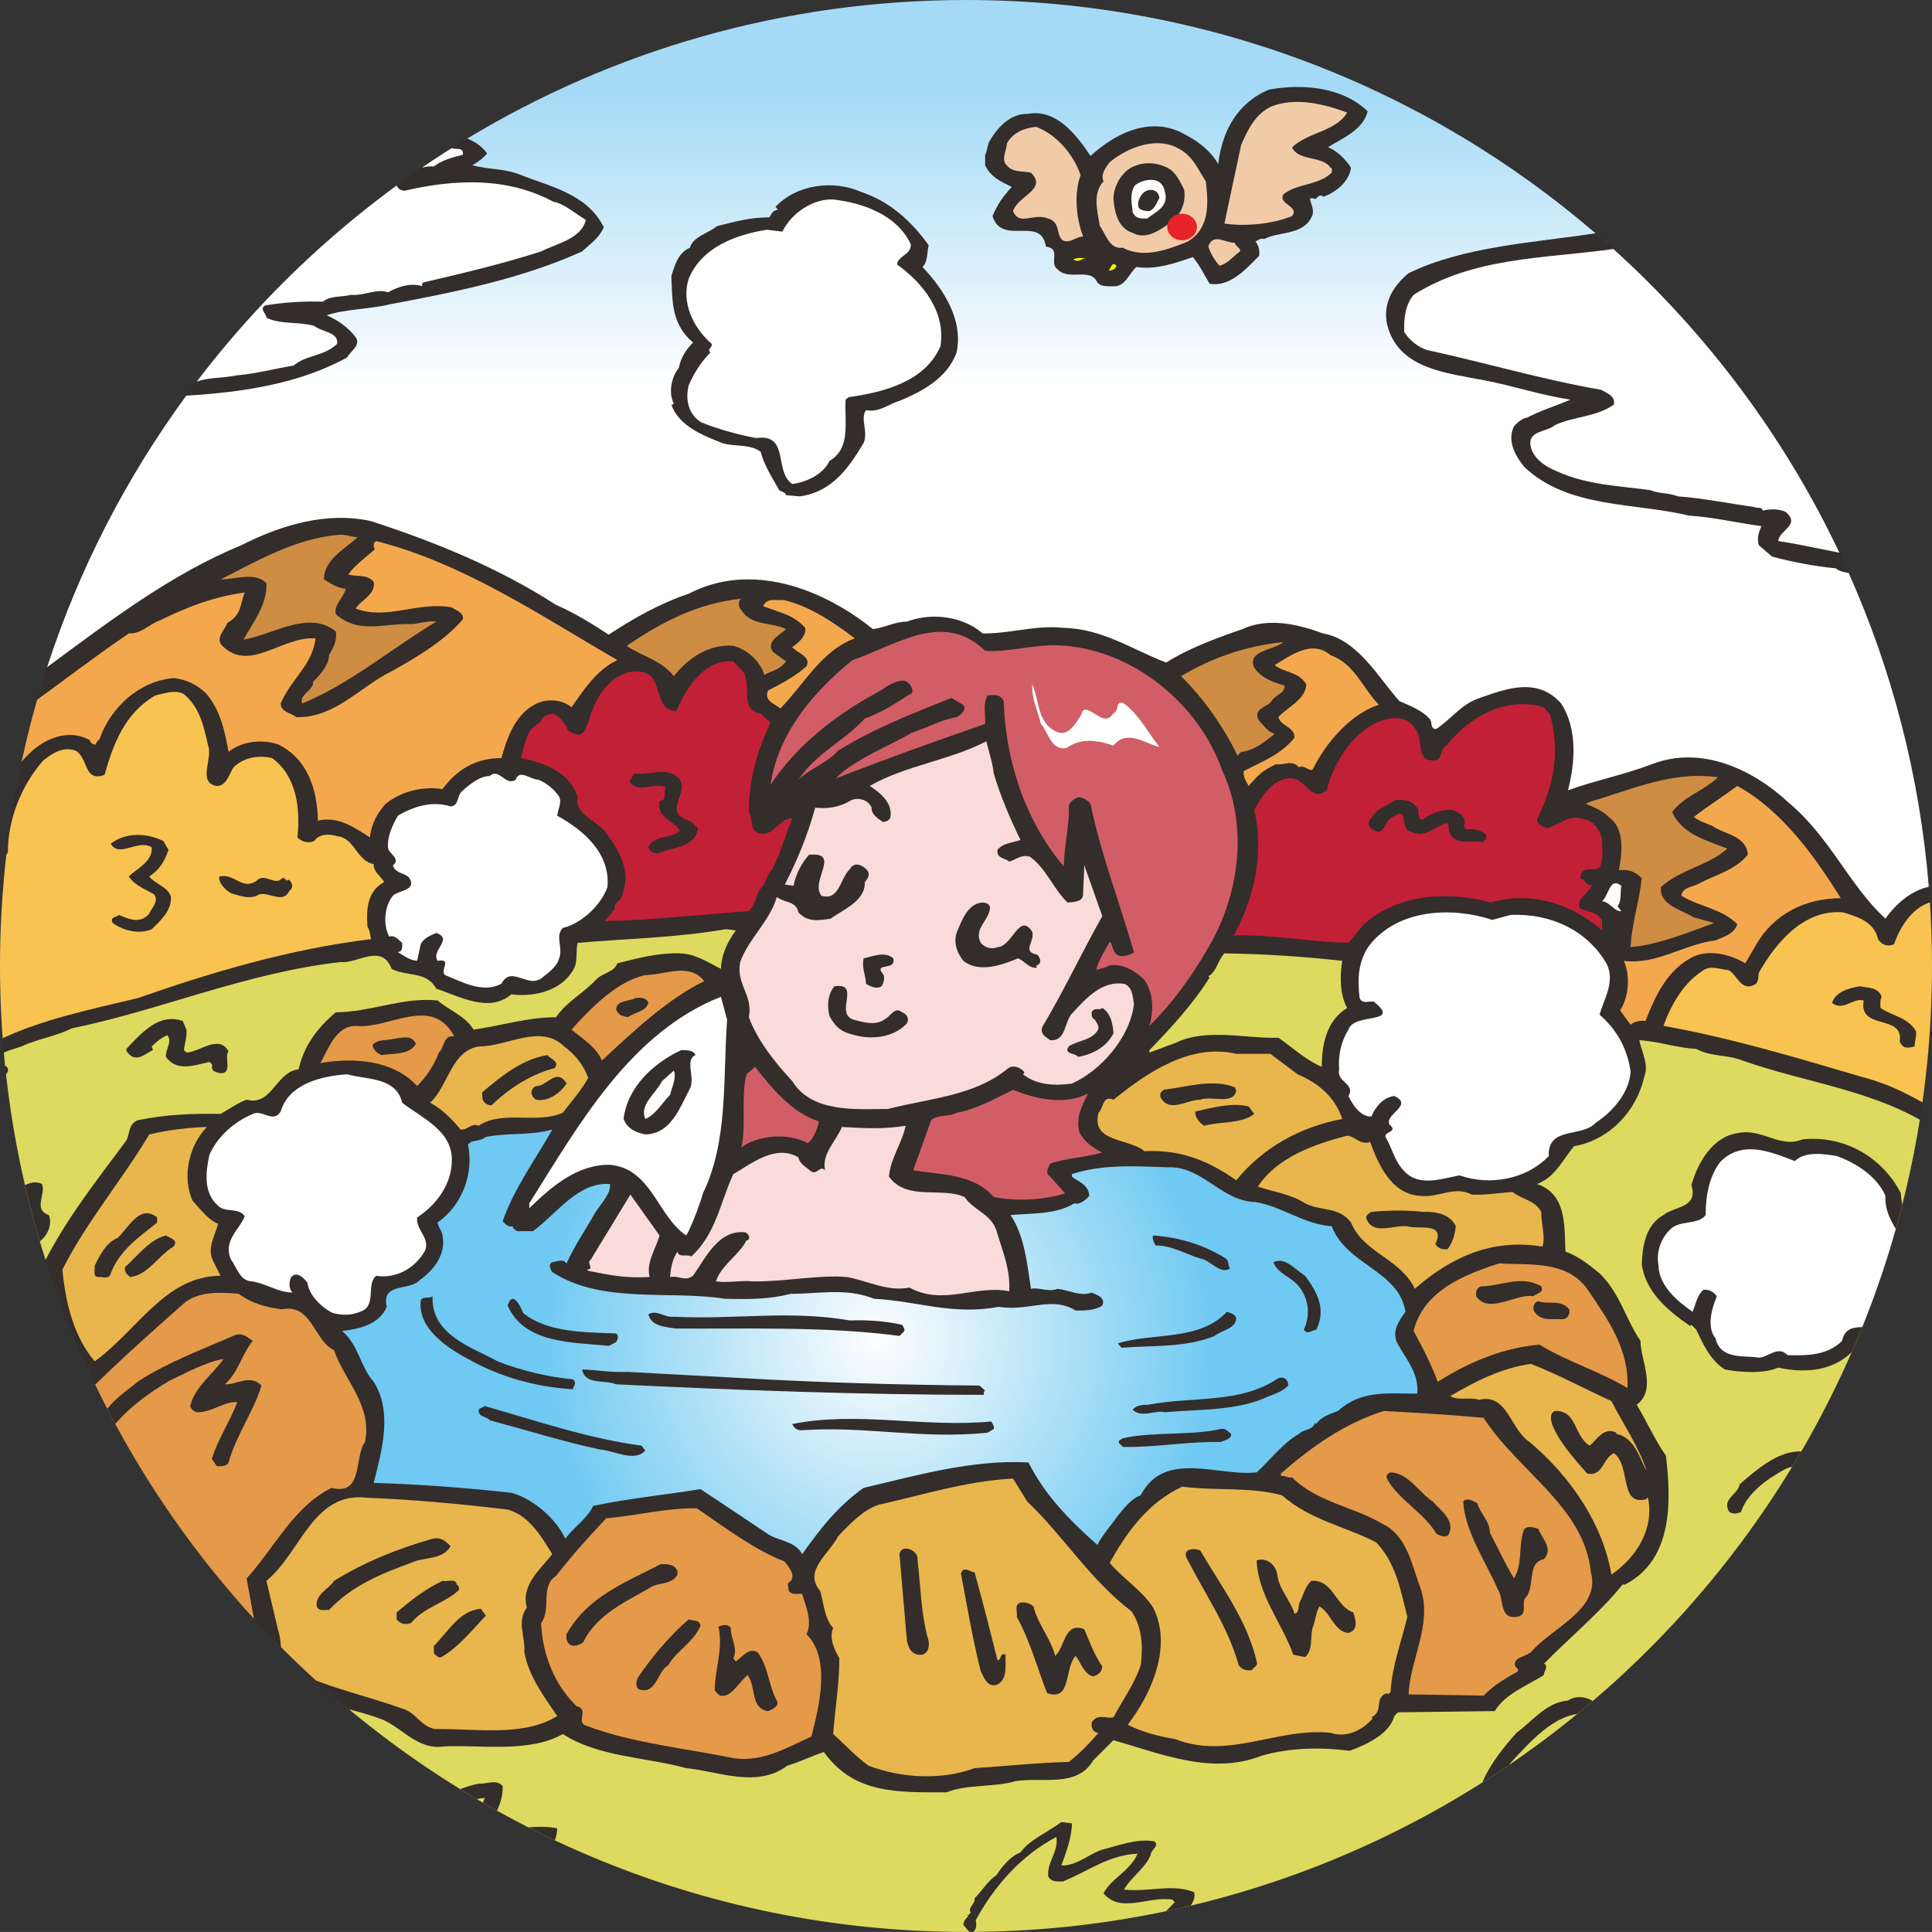 <?xml version="1.0" encoding="UTF-8"?>
<!DOCTYPE svg  PUBLIC '-//W3C//DTD SVG 1.1//EN'  'http://www.w3.org/Graphics/SVG/1.1/DTD/svg11.dtd'>
<svg version="1.1" viewBox="0 0 386.87 386.86" xmlns="http://www.w3.org/2000/svg">
<rect x="0" y="0" width="386.87" height="386.86" fill="#333333" stroke="none"/>
<defs>
<clipPath id="e">
<path d="m0 193.43c0 106.83 86.603 193.43 193.43 193.43 106.83 0 193.44-86.601 193.44-193.43 0-106.83-86.607-193.43-193.44-193.43-106.83 0-193.43 86.602-193.43 193.43z"/>
</clipPath>
<linearGradient id="b" x1="310.92" x2="310.92" y1="398.65" y2="292.17" gradientTransform="translate(-114.54 -321.75)" gradientUnits="userSpaceOnUse">
<stop stop-color="#FEFEFE" offset="0"/>
<stop stop-color="#A4DAF6" offset=".551"/>
<stop stop-color="#A4DAF6" offset="1"/>
</linearGradient>
<clipPath id="d">
<path d="m0 193.43c0 106.83 86.603 193.43 193.43 193.43 106.83 0 193.44-86.601 193.44-193.43 0-106.83-86.607-193.43-193.44-193.43-106.83 0-193.43 86.602-193.43 193.43z"/>
</clipPath>
<radialGradient id="a" cx="290.36" cy="590.13" r="81.84" gradientTransform="translate(-114.54 -321.75)" gradientUnits="userSpaceOnUse">
<stop stop-color="#FEFEFE" offset="0"/>
<stop stop-color="#6FC9F2" offset=".831"/>
<stop stop-color="#6FC9F2" offset="1"/>
</radialGradient>
<clipPath id="c">
<path d="m0 193.43c0 106.83 86.603 193.43 193.43 193.43 106.83 0 193.44-86.601 193.44-193.43 0-106.83-86.607-193.43-193.44-193.43-106.83 0-193.43 86.602-193.43 193.43z"/>
</clipPath>
</defs>
<g clip-path="url(#e)">
<path d="m214.89-12.973c23.22-11.794 50.904-7.201 75.243-0.993 10.801 2.483 21.233 8.319 27.068 18.127 4.468 3.106 10.306 3.106 14.9 5.837 17.134 6.084 29.922 22.846 37.001 39.111 3.85 9.313 6.333 20.363 4.841 30.668 11.425 10.185 22.351 22.352 28.311 36.259h0.373c2.855 8.566 5.462 17.134 5.835 26.82 1.491 13.533-3.6 25.453-9.435 36.502 0.868 7.201 5.215 13.039 5.089 20.738 0.746 9.808-0.868 21.603-3.6 31.91-2.356 4.593-5.588 8.817-9.436 12.54 3.353 11.299 5.96 22.972 4.842 35.261-1.366 14.406-7.079 30.421-22.226 37.004-2.483 2.73-9.188 1.116-8.443 6.703 0.743 16.514-4.593 32.408-15.77 43.832-0.248 0-0.37 0.122-0.495 0.248v0.869c-1.119 0.25-1.119 1.491-1.862 2.237-7.947 8.441-18.006 12.91-27.813 17.382-0.871-0.248-1.987 0.369-2.855 0.745-9.191 2.854-18.999 2.234-27.813 1.488-0.624 0.123-0.746 0.871-0.746 1.366-1.864 0.746-2.855 2.235-4.099 3.849-1.241 1.118-3.102 2.111-3.851 3.478-1.363 0.248-2.234 1.614-3.848 1.614-1.986 1.736-4.469 1.614-6.828 2.98-7.201 2.112-15.646 2.855-23.217 2.112-8.57-1.119-18.625-2.36-26.077-6.954-4.967 3.974-10.059 6.704-16.141 7.202-3.725 1.488-8.814 0.369-12.54 0.993-14.03 0.247-31.414-0.624-44.948-6.085-4.224-1.489-8.197-4.096-11.422-7.449-27.443 4.468-58.729 3.725-82.569-11.425-8.323-6.455-14.903-14.402-18.877-23.342-16.761-3.475-35.882-11.547-42.958-29.55-7.329-12.668-9.19-29.678-0.25-41.971-0.248-4.22-3.353-6.58-4.594-10.431-5.089-12.784-3.23-27.563-1.488-41.344 1.861-5.34 4.841-10.679 8.438-14.279l-0.247-0.248c1.366-0.62 1.491-2.112 2.485-3.106 0.993-0.745 2.359-1.366 2.607-2.606-1.614-2.361-3.601-4.222-5.835-6.086-17.009-24.21-9.808-59.722-0.248-85.051 4.344-8.444 10.182-15.767 15.769-23.467 5.088-5.587 11.048-11.92 18.127-14.9 1.492-1.241 0.373-3.601 0.994-5.34 0.62-5.587 1.613-11.672 4.095-16.887 4.102-14.403 11.92-26.819 24.091-37.746-0.122-0.497 0-0.993 0.495-1.241h0.993c7.452-6.706 15.893-10.927 24.834-14.154 1.736-0.126 3.227-1.491 5.339-0.993 7.574-13.163 22.474-20.488 35.265-27.317 17.257-6.83 39.235-11.424 59.475-6.83 11.92 2.483 23.339 6.83 34.021 11.92" fill="#332D2B"/>
</g>
<path d="m93.584 27.729c1.546 0.661 2.943 1.576 3.97 3.005-0.871 0.993-1.863 1.737-2.979 2.358 3.227 0.869 6.083 0.622 9.188 1.739 6.082 2.484 13.781 3.85 17.134 10.677-0.871 2.111-2.733 3.353-4.346 4.843-12.042 5.464-25.702 8.195-38.368 10.555-3.851 0.993-9.312 0.993-12.788 2.235 2.112 0.869 4.222 2.357 5.588 4.097 1.61 1.738-0.744 2.98-1.492 4.344-9.531 5.276-21.05 6.986-32.191 7.64-11.988 16.36-21.465 34.674-27.868 54.375 12.428-9.18 24.764-18.592 38.826-24.392 8.076-4.096 17.263-6.828 26.074-4.842 12.917 4.22 25.457 9.313 37.004 16.762 3.726 1.612 7.327 3.85 10.554 5.959 5.092-3.349 10.431-6.333 16.016-8.194 12.415-6.455 26.698-1.119 36.878 7.079 2.36-0.251 4.347-1.492 6.829-1.492 4.844-1.861 11.177-1.115 15.147 2.359 2.264 0.057 4.652-0.281 7.064-0.619 3.01-0.421 6.059-0.843 8.955-0.499 7.947 0.125 13.907 4.346 20.735 6.954 4.719-2.98 10.306-4.967 15.272-6.703 5.218-2.36 11.049-0.994 16.141 0.867 6.954 1.242 11.052 8.815 15.274 13.534 2.112 0.994 4.471 1.74 6.208 3.726 0.372 0.621 0 1.987 1.24 1.861 3.23-2.233 4.97-4.967 8.692-6.207 5.34-1.861 11.548-4.221 16.267 1.119 3.227 4.967 2.854 11.669 1.366 17.381 5.462-1.986 11.299-3.105 16.762-5.213 9.932-3.849 20.239 0.993 27.44 7.699 8.319 6.953 12.171 16.636 19.368 23.219 2.116-3.019 5.206-5.631 8.682-6.381-1.804-22.226-7.366-43.393-16.048-62.859-0.927-0.104-1.929-0.348-2.568-0.914-4.094-0.373-8.688-1.244-12.788-2.359l-2.606-2.237c-0.495-1.366 0-2.73 0.498-3.849-5.464-0.745-9.19-1.739-14.527-2.108-10.554-2.611-24.088-1.366-32.905-9.687-1.74-2.111-3.601-5.213-2.11-8.197 0.744-0.868 1.736-1.614 2.607-1.735 2.855-1.492 5.835-2.36 8.693-3.601-5.838-0.871-11.3-2.732-17.137-3.852-7.574-1.488-16.762-2.234-19.369-10.427-1.366-4.471 0.746-8.32 4.096-11.052 11.132-5.382 24.795-6.065 37.429-7.984-33.858-29.119-77.901-46.713-126.06-46.713-36.533-0-70.699 10.127-99.847 27.729z" fill="url(#b)"/>
<g clip-path="url(#d)">
<path d="m273.87 22.291c-0.993 3.847-5.089 5.338-7.946 7.201 1.739 0.62 3.725 2.607 4.596 4.097-0.376 2.855-3.105 4.967-5.589 5.836-0.124-0.373-0.496-0.249-0.744-0.249l-0.871 0.746c-0.122-0.374-0.62-0.124-0.993-0.249 0 0.869 0.871 2.112 0.498 3.353-1.613 4.222-6.706 3.229-9.685 4.843-0.746-0.249-1.242 0.247-1.74 0.496 0.623 0.743 0.871 1.738 0.746 2.857-2.607 2.606-5.834 6.33-9.933 5.587-1.119-1.863-1.986-3.727-3.353-5.34-3.475 1.242-7.574 2.607-11.299 1.987-1.493 1.366-1.988 3.353-3.974 3.849-1.363 0-2.981 0.247-3.848-0.745-1.366-3.104-5.713-0.249-7.947-2.608-1.864-1.366 0.871-4.098-2.359-4.594-0.994-6.332-8.815 0-10.679-6.083 0.993-2.361 2.111-3.974 3.85-5.837-2.234-1.117-4.22-1.986-5.339-4.347v-2.109c0.248-0.249 0.495-1.738 0.743-2.483 1.617-2.857 4.223-5.837 7.946-5.711 5.465-0.995 9.564 4.096 12.419 8.441 4.594-4.221 11.299-7.821 17.88-4.841 3.227 1.614 5.838 3.353 7.696 6.457 0.748-6.582 3.851-12.293 10.184-14.901 6.706-1.242 14.774-0.496 19.741 4.347" fill="#332D2B"/>
<path d="m269.77 22.538c-2.356 3.85-7.696 3.85-11.049 6.953 1.241 2.857 6.085 1.614 7.699 4.097 0.496 0.126 0.247 0.621 0.247 0.994-2.732 2.607-6.953 2.112-9.685 4.346-1.118 1.986 3.353 2.36 1.739 4.346-3.973 1.614-9.435 2.111-13.534 1.49 0.871-4.222 2.234-10.555 3.354-15.769 1.363-3.104 2.854-6.208 6.084-7.698 4.842-1.863 10.429-0.497 15.145 1.241" fill="#F1CBA8"/>
<path d="m216.38 35.079c-1.366 3.726-0.868 8.568 0.498 12.293-1.491 0-2.606 1.49-4.099 0.744-1.366-1.117-0.372-3.6-2.857-4.345-2.977-1.242-5.712 1.614-7.075-1.49 0.993-3.105 6.953-4.346 3.6-7.699-1.736-0.373-3.723 0-4.841-1.49-1.242-1.117 0-2.98 0-4.345 1.241-2.235 3.475-3.105 5.835-3.353 4.098 1.491 7.573 5.588 8.939 9.685" fill="#F1CBA8"/>
<path d="m85.882 28.498c1.116-0.373 2.356 1.366 3.849 0.497 0.623 1.613 3.106-0.124 2.979 1.986-1.987 0.497-4.343 1.118-5.834 2.36-2.481-0.249-4.845 1.366-7.451 1.49-0.496 1.241-0.248 3.351 1.617 3.351 10.18-2.358 20.609-2.731 29.797 2.236 1.989 0.249 4.345 2.36 6.457 3.601-0.867 3.849-5.834 4.719-8.942 6.333-7.696 2.483-16.142 4.469-23.591 6.207-0.25 0.124-0.25 0.497-0.25 0.746-2.357-0.746-4.838 0.124-6.825 1.241-2.112-0.87-4.845 0.745-7.448 0.496-1.867 0.497-4.102 0.125-5.591 1.367-3.972-0.124-7.573 0.123-11.547 0.745-1.241 0.745 0.248 1.614 0.248 2.482 2.855 1.366 6.459 0.746 9.56 1.615 1.489 1.242 4.968 1.242 4.597 3.601-2.485 2.483-6.332 2.234-8.692 4.346-3.851 0.621-7.327 1.614-11.547 1.985-2.733 0.621-6.334 0.248-8.944 1.739-0.867-0.373-2.729-0.373-3.845 0-1.369-0.248-2.731 0-3.853-0.495 0.375-8.072 4.844-16.266 7.698-24.213 4.72-9.56 11.301-18.005 19.996-25.33 9.435-1.614 18.745-0.745 27.562 1.614" fill="#FEFEFE"/>
<path d="m241.46 36.321c0.498 4.346 0.871 9.313-3.601 12.044-3.972 1.614-8.814 3.477-13.035 1.241-2.732 0.373-3.353-2.731-4.593-4.345-0.499-2.98-1.493-6.58 0.742-8.94-0.62-1.366 0.373-2.732 1.244-3.85 3.597-2.98 9.435-5.213 13.778-2.731 2.859 1.489 3.852 4.098 5.465 6.581" fill="#F1CBA8"/>
<path d="m237.11 37.935c0.498 2.98-0.99 5.712-3.354 7.077-1.986 1.366-4.467 2.98-6.95 1.614-2.857-0.868-3.6-3.972-3.85-6.704 0-2.484 1.366-4.843 3.101-6.084 2.364-1.49 5.218-1.49 7.699-0.249 1.74 0.869 2.486 2.732 3.354 4.346" fill="#332D2B"/>
<path d="m233.27 38.431c0.871 2.98-1.986 4.097-3.601 5.34-1.366 0-2.233 0-2.854-1.243-0.125-1.737-0.749-3.724 0.495-5.463 1.861-1.364 5.465-1.863 5.96 1.366" fill="#FEFEFE"/>
<path d="m185.96 49.109c-0.373 1.49-0.125 3.229-1.241 4.346 4.346 4.594 8.195 10.679 6.828 17.134-1.861 5.092-6.702 7.7-11.424 9.686-2.235 0.621-3.971 2.36-6.704 1.861-1.243 1.615 0.496 4.347-0.495 6.581-3.105 5.217-6.458 9.811-12.788 10.679l-2.732-0.247c-0.125-0.621-0.871-0.621-1.369-0.993-1.364-2.485-2.977-4.842-3.723-7.699-2.109-1.615-5.587-0.994-7.699-1.74-4.096-1.614-8.693-3.475-10.181-7.696 0.248 0.122 0.373-0.125 0.498-0.251-1.118-1.986-0.498-5.339 0.99-7.075 0.376-1.986 1.367-3.602 2.858-5.092-4.468-3.848-4.098-8.442-4.346-13.285 0.62-2.11 1.366-4.719 3.723-5.712 0.623-2.234 3.603-2.855 5.465-4.345 3.6-0.869 6.455-1.739 10.428-1.739 0.498-0.744 0.746-1.49 1.739-1.49l-0.495-0.62c4.221-4.47 11.547-5.464 17.134-2.981 5.71 1.864 10.181 5.961 13.534 10.678" fill="#332D2B"/>
<path d="m359.67 38.681c7.821 12.788 12.541 26.571 10.68 42.588 11.049 8.815 22.222 19.742 26.816 33.028-2.359 0.373-5.835-0.993-8.689 0.247-2.235-1.24-5.587-0.867-7.825-1.24-1.986-1.367-5.091-0.747-6.953-1.615-5.96-0.993-11.92-2.484-17.63-3.352 0.248-2.235 4.594-3.228 1.489-5.835-1.241-0.62-3.102-0.62-4.594-0.251-0.125-0.867-1.118-0.369-1.738-0.742-5.465-0.746-10.056-1.74-15.271-2.113-1.739-0.745-3.725-0.495-5.465-1.24-6.082-0.871-12.788-0.994-18.873-3.851-1.986-0.744-4.593-2.482-5.089-4.842-0.746-3.353 3.225-2.855 4.841-4.346 3.723-1.736 8.318-1.614 11.795-4.096 0.373-1.739-1.491-2.359-2.607-2.979-11.547-1.987-22.847-5.34-34.767-7.948-1.739-0.497-3.6-1.986-4.594-3.601-0.122-2.483 0.126-5.338 1.865-7.45 12.043-7.574 25.576-7.201 40.103-9.188 0.871-0.373 1.491 0.124 2.235-0.746 1.614-3.848-5.96-3.475-3.228-7.077 10.554-4.967 25.081-5.711 37.499-3.351" fill="#FEFEFE"/>
<path d="m232.15 39.674c-0.498 0.868-0.871 2.11-1.987 2.607-0.745 0-1.492-0.125-1.987-0.497-0.623-0.745-0.125-2.11 0.495-2.856 0.994-1.366 3.354-1.241 3.479 0.746" fill="#332D2B"/>
<path d="m182.36 48.861c0.248 2.11-2.607 2.36-2.732 4.097 5.217 3.724 9.811 9.561 8.692 16.39-3.103 7.079-11.3 9.188-18.378 10.181l-0.618 0.499c-0.251 4.715 1.116 9.682-3.231 12.29-1.24 2.61-4.468 4.223-7.448 4.596-3.726-2.485-0.495-10.184-7.201-9.19-3.478-0.621-7.451-1.739-10.927-3.103-2.61-1.491-3.352-4.593-2.61-7.451 0.996-2.358 2.482-4.718 4.349-6.581-0.745-0.744 0.496-0.993 0.248-1.737-3.851-3.354-6.085-8.444-4.597-13.037 2.61-6.333 9.438-8.817 15.646-9.81l3.105 0.373c1.862-3.725 5.96-6.457 9.934-6.457 5.96 0.621 12.913 2.98 15.768 8.94" fill="#FEFEFE"/>
<path d="m248.29 50.352c-1.366 0.993-2.484 2.483-4.099 2.856-0.993-1.119-1.739-2.359-2.234-3.85 0.994-2.856 3.476-0.62 5.34-0.745 0 0.745 1.241 0.993 0.993 1.739" fill="#F1CBA8"/>
<path d="m217.62 51.718c-1.241 0-1.363 0.993-2.729 0.248 0.99-0.497 1.488-0.248 2.729-0.248" fill="#FFF000"/>
<path d="m223.58 53.207c-0.247 0.744-0.99 0.994-1.613 0.994 0.498-0.373 0.623-1.987 1.613-0.994" fill="#FFF000"/>
<path d="m71.603 107.59c-2.732 2.485-6.828 4.594-6.706 8.445 1.37 0.868 2.733 1.736 4.347 1.862-0.373 1.739-2.482 3.227-1.987 5.091 4.594 4.096 9.686 1.737 15.27 1.987 1.617-0.125 3.108-0.745 4.847-0.498-8.94 5.34-17.015 12.293-26.82 16.391-0.871-1.739 2.482-2.732 2.106-4.345 1.492-1.367 3.231-3.479 3.231-5.34 0.871-1.491 1.617-2.855 1.366-4.72-5.462-4.468-12.788 0.746-18.501 1.614 1.987-3.6 4.72-6.828 4.594-11.297-2.359-2.359-6.207-0.745-9.187-0.745 7.326-3.725 15.025-8.197 23.592-8.94 1.367-0.125 2.485 0.373 3.848 0.495" fill="#CE8D43"/>
<path d="m123.63 132.18c-4.221 1.986-6.706 5.96-9.188 9.436-2.114-1.737-5.339-1.737-7.451-0.496-3.848 2.109-5.462 6.581-6.58 10.676-5.34 0-9.066 2.485-11.795 6.211-4.102-0.621-8.323 0.495-11.425 2.98-1.739 1.986-2.858 4.095-3.105 6.706-3.102-1.987-6.456-4.347-10.429-3.353-0.125-6.333-2.112-12.419-7.946-15.273-3.351-1.118-7.324-0.62-9.934 1.488-0.746-3.973-1.614-8.441-4.594-11.795-1.861-1.738-3.973-2.732-6.455-2.979-6.831 0.62-12.543 5.835-14.778 12.168-0.247 0.372-0.745 0.623-0.745 1.118-0.618 0.125-1.116-0.373-1.242-0.871-3.6-1.987-7.451-0.869-10.553 1.366-6.086 4.719-7.947 11.798-9.686 18.626-4.469-1.241-8.069 1.613-10.927 5.092-0.495 0.993-1.241 1.736-1.613 2.854-0.868-3.104 0-7.573 0-10.801l1.613-12.046c14.032-7.2 25.83-17.506 38.991-26.447 2.482 0.126 4.096-1.861 6.208-2.606 5.587-2.733 10.679-4.72 17.009-5.588-0.994 2.482-0.618 4.469-3.476 6.083-0.498 1.491-2.732 3.23-0.745 4.844 5.462 4.966 11.798-2.235 18.378-1.739-0.501 5.214-4.842 8.072-6.956 13.038 0 1.737 2.114 1.862 3.105 2.733 7.699 0.248 12.916-6.211 19.124-9.191 4.841-2.729 10.428-5.96 14.277-10.428 0.125-1.367-1.367-1.74-2.235-2.36-6.828-1.241-12.913 2.608-19.246 0.247 0.868-1.613 4.099-2.854 3.6-5.339-1.241-1.614-3.352-0.993-5.089-1.488 1.116-1.739 3.723-3.6 5.337-5.093-0.37-0.372-0.37-1.366 0.251-1.613 17.507 4.469 32.654 14.775 48.3 23.84" fill="#F4A84D"/>
<path d="m148.46 119.88c-0.624 0.373-0.498 0.993-0.498 1.488 2.109 4.225 5.96 2.984 9.438 4.598-1.241 1.24-4.099 2.481-2.61 4.594l2.61 1.861c-1.241 1.738-2.857 1.864-4.346 2.732-0.746-2.607-3.353-5.092-6.208-5.835-4.969-0.373-9.065 2.482-11.92 6.083-2.485-3.228-6.21-3.848-9.438-6.083 6.953-4.719 14.28-8.57 22.972-9.438" fill="#CE8D43"/>
<path d="m171.18 127.83c-6.581 2.359-10.181 9.188-14.9 14.031-1.241-0.993-3.353-1.491-2.485-3.603 2.732-1.364 5.465-2.855 7.699-4.841 0.994-1.987-1.861-2.608-2.855-3.849 1.116-0.745 2.855-2.111 2.607-3.85-2.482-2.73-5.339-3.103-8.444-4.347 0.993-1.861 2.359-0.99 4.098-1.24 5.217 1.24 9.808 4.345 14.28 7.699" fill="#F4A84D"/>
<path d="m197.26 130.32c5.093 0.37 10.429-1.613 16.267-0.993 13.781 1.241 26.572 11.795 31.166 24.833 5.462 11.548 3.353 25.576-2.983 36.008-3.227 5.587-6.828 10.553-11.544 15.269 0.867-2.979 0.867-6.455-0.997-9.187-1.986-1.987-4.716-3.475-7.2-2.855-0.743 0.495-1.736 0.495-2.482 0.868 0.495-1.986 1.739-3.847 2.732-5.713 0.621 0.251 0.373 2.238 1.858 2.859 1.122 0.122 2.116-0.126 2.984-0.746-2.856-9.934-6.581-19.494-8.693-29.675-0.499-0.746-1.861-1.613-2.732-1.24-0.621 0.247-1.614 0.993-1.614 1.735 0.122 4.225-0.993 8.197-0.993 12.046-7.822-9.313-11.67-21.233-12.042-33.153-0.622-1.489-2.238-1.242-3.232-1.116-0.993 1.862-0.369 3.475-0.495 5.709-10.055 3.479-20.114 7.08-29.922 10.927 3.723-3.847 10.181-6.208 15.27-9.187 3.105-0.993 5.838-2.608 8.94-3.103 0.993-0.498 2.482-1.989 0.871-2.732l-1.865-1.118c-7.821 3.105-15.52 6.085-22.721 10.553-2.359 2.607-5.339 3.353-7.947 5.835 3.478-5.337 9.313-7.822 13.287-12.29 3.475-1.119 6.58-3.353 9.435-5.093 0.373-0.867-0.498-2.111-1.489-2.484-2.482 0-4.098 1.739-6.085 2.732-7.946 4.346-15.52 10.307-20.734 18.131 1.488-10.184 8.319-18.379 16.388-24.959 8.57-2.854 18.131-10.058 26.572-1.861" fill="#D15E66"/>
<path d="m256.98 128.58c-1.736 1.614-7.326 1.614-5.835 5.092 1.366 2.109 3.849 2.977 6.086 3.6 0 1.737-1.739 1.737-2.607 3.103-0.749 1.241-3.974 1.491-2.485 3.974 1.118 1.118 1.613 2.111 3.105 2.606-1.865 1.492-4.099 3.354-6.705 3.601l-0.747 0.746c-2.607-5.462-6.706-11.422-11.299-15.894 6.208-3.723 13.039-6.082 20.487-6.828" fill="#CE8D43"/>
<path d="m276.1 141.12c-5.709 1.861-10.676 7.699-13.283 13.038-0.746 0.248-1.864-1.118-2.733-0.498-1.241-1.613-3.105-0.373-4.593-0.62-2.733 1.24-3.726 2.359-5.462 4.346-0.498-0.871-1.118-1.865-0.996-2.98 3.6-1.864 7.577-3.353 10.183-6.706 0-2.234-2.732-2.234-3.227-4.096 1.736-1.989 5.462-3.478 5.584-6.583-1.614-2.607-4.343-2.234-6.33-3.848 2.604-1.489 7.323-5.339 11.174-1.987 4.841 1.74 6.333 6.455 9.683 9.934" fill="#F4A84D"/>
<path d="m148.71 134.41c1.987 2.484-0.746 7.946 3.601 8.445l1.986 1.862c-2.607 5.464-4.346 11.298-4.346 17.88 0.993 1.613-0.125 3.972 2.607 4.345 2.733 0.126 3.353-2.979 6.086-3.105-1.367 3.478-2.482 7.326-4.099 10.431-1.116 0.744-0.994 2.357-1.987 3.354-1.241 1.488-1.241 3.475-2.607 4.841-8.693 0.621-19.121 1.739-28.807 1.987l1.987-2.485c-0.373-1.242 1.366-1.489 1.492-2.855 1.738-4.469-0.499-8.567-2.98-11.92-1.492-2.732-6.706-3.973-5.96-7.448-1.37-5.093-6.831-7.079-11.426-7.95 0.871-2.482 0.994-5.835 3.849-7.075 0.498-0.869 0.746-1.493 1.739-1.615 1.864-0.746 2.732 1.489 3.603 2.36 0 0.868 1.116 1.366 1.736 1.488 1.865 0.746 1.987-1.366 2.608-2.233 0.993-3.974 3.478-8.816 7.946-10.06 1.865-0.495 4.597-0.247 5.34 1.865 1.115 1.987 0.993 5.834 4.346 5.834 1.987-4.467 5.462-10.427 11.425-9.932z" fill="#C22036"/>
<path d="m205.7 133.67c1.118-0.623 2.857 0.867 3.974 1.736 1.366 2.234 1.491 4.845 2.857 6.953 1.115-1.613 2.732-4.594 5.587-3.101 0.993 0.122 2.234 2.108 2.854 0.247 0.126-0.994 0.622-1.986 1.493-2.732 3.596-0.125 6.082 3.352 8.194 5.339 2.732 3.974 6.207 7.574 7.698 12.045-0.375 0.991-1.613 1.615-2.609 0.991-3.723-1.241-7.571-7.449-11.673-2.608-1.983 0.25-3.103-1.366-4.838-1.488-2.858 0.868-5.713 2.732-8.692 1.241-5.093-3.848-6.954-9.934-7.948-16.02-0.373-0.247-0.623-0.867-0.993-0.867-0.498-2.732 2.733-1.241 4.096-1.986z" fill="#D15E66"/>
<path d="m212.03 146.7c2.108 0.498 3.478-1.986 4.346-3.354 0.248-0.372 0.248-1.24 0.993-1.24 1.987 0.247 3.851 3.353 5.588 0.746 1.366-0.746 0.25-2.733 2.111-1.987 3.106 2.356 4.717 5.71 7.079 8.689-2.61-0.495-6.458-3.722-9.19-0.247-3.228-1.119-6.455-1.614-9.436 0.498-3.105 0.496-3.603-3.23-5.092-4.844-0.62-2.608-1.861-5.089-1.739-7.947 1.491 3.353 0.993 8.198 5.34 9.686" fill="#FEFEFE"/>
<path d="m41.677 149.31c0.997 2.481-2.234 7.448 1.739 8.071 1.987 0 2.485-2.484 3.353-3.725 1.987-1.987 4.967-2.485 7.699-1.865 4.967 3.604 5.709 10.184 5.089 15.897 0.868 0.868 2.112 1.241 3.353 0.742 0.994-1.488 2.98-1.488 4.597-0.993 3.6 0.373 3.848 4.967 7.323 5.588-0.122 1.491 1.369 2.359 2.112 3.599-3.478 1.866-3.6 5.591-3.353 8.941 0.495 0.746 0.495 1.739 0.743 2.484-16.388 1.988-32.156 6.706-46.684 11.795-9.191 2.235-19.243 4.225-27.935 8.445-1.865-0.871-3.851 2.98-4.845-0.498-3.848-6.703-7.699-13.782-8.69-21.975 1.614-2.608 0.991-6.828 2.605-9.687 0.996-2.108 2.732-3.972 4.844-4.966 3.106-1.987 5.96 3.227 7.947-0.496 0-6.458 2.607-13.286 7.079-18.378 1.858-1.488 3.973-2.854 6.455-1.986 2.607 1.366 1.613 6.455 5.834 4.841 1.739-6.207 4.099-12.415 10.181-15.89 1.74-0.373 3.973-1.244 5.713-0.251 3.227 2.733 3.973 6.458 4.841 10.307" fill="#F9C351"/>
<path d="m310.37 143.1c2.112 7.574 0.746 14.279-2.607 20.985 0 1.116 1.367 1.489 2.109 1.737 2.359-0.621 4.472-2.981 7.326-1.737 1.986 0.248 3.106 2.11 3.601 3.848 0 1.987 0.373 3.849-0.495 5.835-1.245 0.746-3.726-0.62-3.848 2.112 0.867 0.122 1.488 1.862 2.356 1.241-0.495 1.739-3.6 2.98-2.356 4.841 1.613 0.624 3.6 0.624 4.343 2.486v1.861c-5.96-5.34-14.277-7.947-22.224-5.588-8.817-2.359-18.503-1.735-25.453 4.347l-3.108 3.725c-7.572-0.125-15.644-1.739-22.97-1.491 3.973-7.201 6.211-16.266 4.098-25.081 1.367-2.481 3.228-5.713 6.582-6.333 3.725-0.746 4.593 5.092 7.946 2.359 1.492-5.959 6.083-13.286 12.791-14.401 1.861-0.248 4.096 0.247 5.089 2.357 1.492 1.864-0.125 5.962 3.353 6.085 2.112 0.125 1.24-2.235 2.73-2.98 4.843-6.086 12.045-9.809 19.497-7.699z" fill="#C22036"/>
<path d="m199 154.9c1.366 4.594 3.228 8.939 5.34 13.286-1.491 0.62-3.353 0.495-4.597 1.986-0.248 1.74 1.491 1.615 2.36 2.36 1.366-0.372 2.359-1.491 4.098-0.993 3.228 2.234 4.719 6.455 7.574 9.187 1.367-0.122 3.228-0.122 3.105-1.861l0.248-5.587 3.601 10.181c-4.099 7.201-7.7 15.022-12.046 22.226-0.37 1.488 0.624 1.861 1.617 2.608 3.349 0.247 2.729-3.974 4.594-5.587 2.729-2.981 5.835-6.333 10.18-5.713 1.739 0.62 1.739 2.607 1.988 4.098-0.747 6.58-6.582 13.287-12.416 15.891-3.726 0.498-7.079 0.25-9.811-1.861 0.125-0.122 0.373-0.248 0.248-0.495-0.871-0.995-2.482-1.493-3.476-0.498-6.58 5.338-15.646 5.836-23.839 7.946-6.208 0-15.148 0.871-19.122-5.587-3.353-3.601-6.953-8.072-8.692-12.788 0.868-4.594-2.607-6.458-1.736-11.052 1.611-4.595 5.96-8.194 7.323-13.036 1.614 1.241 3.851 0.743 4.346 3.102 1.862 1.987 3.974 1.614 6.459 1.245 2.481-1.866 6.95-3.479 6.827-7.33 0.621-0.621 1.119-1.614 0.495-2.357-0.867-0.993-2.606-1.864-3.478-0.247-1.986 1.861-2.108 6.455-5.709 5.336-2.356-2.98 4.099-8.814-2.485-8.194-1.611 1.862-2.604 3.848-3.102 6.208l-1.739-0.248c2.485-4.841 4.594-9.933 6.085-15.398 2.36 0.25 4.842 0 7.201-1.489 1.489-0.62 3.353-0.125 4.099 1.489-0.125 1.366 1.363 2.237 2.234 2.858 0.621 0 1.116-0.248 1.492-0.747 0.62-2.979-1.987-5.088-4.102-6.455 7.079-4.098 15.893-5.091 23.345-8.939 0.495 2.108 1.241 4.221 1.491 6.455" fill="#F9DBD9"/>
<path d="m136.17 156.14c1.617 3.23-3.475 6.332 1.739 8.197 0.746 0.247 1.244 0.993 1.865 1.489-0.499 3.972-5.34 3.85-8.195 5.091-0.871-0.248-1.369-0.248-1.739-1.241 0.868-2.484 4.472-1.616 6.33-3.352-1.363-2.113-4.716-2.608-4.096-5.838 1.74-0.495 0.621-1.614 1.244-2.855-2.111-1.119-5.712 1.491-7.329-1.241 0.623-0.125 0.498-1.366 1.244-1.491 3.228 0.373 6.455-1.614 8.937 1.241" fill="#332D2B"/>
<path d="m103.26 156.14c0.746-2.234 2.98 0 4.594 0 1.491 0.62 3.105 1.864 4.098 3.353 0.621 1.244-0.247 2.484-0.372 3.85 5.465 2.981 10.676 7.696 10.058 14.28-1.241 3.601-5.214 7.324-8.94 8.195-1.613 1.613 0.125 4.095-0.746 6.082-0.372 1.613-2.111 2.857-3.353 3.85-2.854 2.361-6.21-2.606-8.193 1.242-3.849 1.986-7.822-0.373-11.3-1.74-1.119-0.993 1.613-3.352-1.489-2.854-1.369-2.112 3.228-4.347-0.247-5.587-1.122 0.495-2.485 0.993-3.109 2.234l-0.742 3.353c-1.492-0.125-2.608-0.993-3.848-1.739 0.993-0.125 0.868-1.116 0.868-1.862-0.868-0.62-1.366-1.613-2.608-1.241-1.24-2.359-0.993-6.085 0.746-8.197 1.116-1.115 4.716-0.993 3.35-3.475-0.743-1.119-2.854-0.871-3.35-2.607 1.739-1.366-0.993-2.36-0.993-3.601-0.125-2.359 0.993-4.597 1.987-6.333 3.353-1.986 6.953-2.979 10.55-1.864 1.74-0.122 1.244-2.109 2.235-2.98 1.739-1.614 3.725-3.102 5.59-3.102 1.986-1.739 3.105 2.108 5.214 0.743" fill="#FEFEFE"/>
<path d="m344.02 155.64c-2.854 2.732-6.706 3.727-9.188 6.954 1.987 4.472 6.954 5.712 11.049 7.326-3.847 3.475-9.309 4.099-13.283 7.699-0.373 3.601 3.974 4.468 6.58 6.083l4.096 1.118c-5.214 1.861-11.049 4.346-16.761 4.841 0.247-4.841 1.738-9.062 2.234-13.781-1.241-1.366-2.729-1.861-4.594-1.614 0.746-3.601 1.119-8.197-1.736-10.432-1.492-1.488-3.231-2.233-4.844-2.854 0.62-0.498 2.857-0.993 4.22-1.491 7.327-2.357 14.28-4.967 22.227-3.849" fill="#CE8D43"/>
<path d="m368.61 179.86c-7.204 0-13.412 3.229-16.887 9.188l-2.237 3.848c-3.103-1.861-7.696-2.979-11.049-0.993-4.845 2.732-7.079 7.824-8.94 12.543-0.868-0.125-2.113 0-2.98 0.743l-2.109-2.854c1.736-2.608 2.109-6.954 0.743-9.934 6.58 0.868 12.045-3.353 18.375-4.099 1.616-0.743 3.726-1.241 4.346-3.227-2.98-3.106-7.574-3.479-11.174-5.713 0.125-1.735 2.359-1.735 3.6-2.481 3.228-1.74 6.954-2.486 9.686-5.713-0.248-3.848-4.719-4.095-7.201-5.834-1.244-0.498-2.485-0.871-3.601-1.74 2.856-2.234 5.835-4.098 8.69-6.208 8.94 4.842 15.646 14.277 20.738 22.474" fill="#F4A84D"/>
<path d="m284.05 162.22c-0.247 0.868 0.373 2.607 1.244 1.613 1.614-1.115 3.726-1.861 5.713-1.613 0.865 0.373 1.861 0.868 2.234 1.864 0.247 0.743-0.498 1.615 0.496 1.984 1.366-0.122 2.606 0.126 3.6 0.871 0.62 0.495 0.125 1.241-0.495 1.736-1.987-0.62-5.713 0.996-6.706-2.356 0-0.498 0.125-1.12-0.498-1.492-2.357 0.621-4.222 3.105-7.076 1.739-2.485-0.498-0.247-5.465-3.601-2.98-1.986 0.62-1.491 4.221-4.099 2.482-0.993-0.369-0.993-1.736-0.247-2.235 0.994-1.986 3.103-2.359 4.594-3.6 2.235-0.247 3.851 0.126 4.841 1.987" fill="#332D2B"/>
<path d="m33.734 170.17c-0.746 2.234-1.739 3.974-3.851 5.34 1.119 1.488 3.851 2.112 4.346 4.098 0.122 2.608-1.865 4.594-3.851 6.456-2.604 1.119-5.709 0.248-7.818-1.242-0.624-1.243 0.742-1.118 1.24-1.613 2.109 0.868 4.222 1.861 6.083-0.251 0.495-1.24 1.986-2.356 0.993-3.848-1.614-0.993-3.848-1.739-5.089-3.6 1.614-1.614 4.839-2.981 4.591-5.835-2.729-1.739-6.578 2.234-8.194-0.745 3.105-2.361 7.326-2.113 10.556-0.499z" fill="#332D2B"/>
<path d="m51.363 176.38c1.614-1.736 3.726 1.118 5.089-0.495 0.498-0.248 0.748 0.247 0.996 0.495l0.248-0.248c0.743 0.248 1.241 1.614 0.248 2.234-1.242 2.733-4.096 0.126-6.083 0.746-1.739 1.119-3.851 0.247-5.59-0.248-1.116-0.62-2.604-2.111-2.357-3.352 2.98-0.746 4.591 2.854 7.449 0.868" fill="#332D2B"/>
<path d="m324.65 177.37c-0.247 1.366 0.123 2.98-0.745 4.099l0.745 0.993c-1.365 0.126-2.234-1.862-3.851-1.987 1.367-1.119 1.492-4.966 3.851-3.105" fill="#FEFEFE"/>
<path d="m395.18 181.96h0.498c7.075 13.659 5.587 31.044 1.736 45.446-2.854-1.492-5.212-4.221-8.689-4.346-4.967-3.228-10.181-5.96-16.019-7.449-13.036-3.851-26.322-7.824-39.608-10.184 1.491-4.095 3.848-8.442 7.699-10.923 1.613-1.366 3.478-0.373 5.34-0.251 1.861 1.119 2.481 4.221 5.089 2.98 1.118-0.496 0.745-1.739 0.993-2.482 3.353-5.96 9.065-12.791 16.887-12.045 2.854 0.868 6.207 1.864 6.953 5.339 0.746 1.241 2.112 1.614 3.227 0.994 1.245-3.6 3.852-7.699 7.947-8.567 2.858-0.868 4.719 3.973 7.947 1.488" fill="#F9C351"/>
<path d="m198.25 181.72c-0.126 2.606-3.354 4.221-1.861 7.078 0.867 0.993 2.233 1.366 3.349 0.868 2.983-0.122 4.346-7.075 6.953-3.105 0.624 1.986-2.234 3.973 0.994 4.597 0.746 0.743 0.993 1.861-0.247 2.234l0.247 0.373c-1.614 0.247-2.482-1.366-3.848-1.864-3.228 1.366-7.824 2.979-10.927 0.498-1.241-1.491-1.987-3.601-1.366-5.587 0.993-2.36 2.234-5.96 5.214-6.086 0.624 0 1.366 0.248 1.492 0.994" fill="#332D2B"/>
<path d="m302.43 183.21c8.072-0.373 15.521 3.104 19.368 9.934 1.614 3.599-0.62 6.828-1.488 10.056 3.6 3.105 5.587 6.952 6.208 11.425-0.248 3.972-3.354 7.82-6.954 10.18-2.855 3.106-9.686 0.62-9.435 6.706-4.596 4.716-11.798 5.958-17.88 3.848-3.228 0.62-7.574 2.11-10.431-0.247-2.361-1.987-2.856-4.594-4.099-6.955-1.363-1.738 2.609-1.243 0.498-2.979-0.993-2.113 4.967-3.852 0.993-5.712-2.234 0.248-3.847 2.234-4.593 4.099-2.113 0.122-3.726-2.239-4.597-4.099 1.491-2.484-2.483-2.734-1.859-5.34-0.251-2.732 0.373-5.587 1.859-7.946 0.996-3.476 10.804-0.993 5.095-5.588-0.623-0.248-2.36 0.621-2.858-0.746-0.498-3.974-0.248-7.323 1.861-10.429 5.834-7.573 16.89-7.823 24.711-5.214z" fill="#FEFEFE"/>
<path d="m147.34 186.31c-1.614 2.233-2.854 4.719-2.98 7.698-2.732-1.365-5.214-3.104-8.445-3.104-4.096-0.123-8.316 0.993-12.29 1.986-0.62 1.739-2.732 1.864-4.098 3.106-2.607 2.854-5.96 4.468-8.194 7.699-5.838 0-11.053 1.735-16.514 2.481-1.614-2.732-4.845-3.847-7.201-5.835-6.831-0.745-13.537 2.361-20.365 2.361-3.726 3.101-6.455 6.828-7.449 11.421-4.597 0.499-5.339 7.452-10.431 6.085-1.736 0.621-3.475 1.862-5.215 2.855-5.709-0.122-11.051 0.125-16.513 1.241-1.987 0.745-1.614 2.733-2.36 4.099-6.085 8.194-12.415 16.14-16.883 25.328 1.488 7.574 1.61 16.142 7.943 21.233 0.122-0.122 0.251-0.373 0.498-0.251-2.98 3.974-9.19 6.709-7.577 12.418-0.745 4.225-0.617 7.825 1.74 10.805 3.603 3.476 9.313 4.096 11.55 8.94 0.617 5.089 0.99 10.801 5.831 13.779 7.7 3.603 15.524 4.596 23.471 7.699 0.745 2.111-0.126 3.105 0.498 5.339 6.079 7.33 16.012 7.452 24.335 10.679 4.096 1.862 7.076 6.083 12.168 5.339 7.201-0.372 17.134 1.368 23.84-2.481 7.075 4.594 16.514 4.594 24.708 6.828 6.455 0.62 14.154 4.096 20.239-0.498 2.235-0.62 4.719-1.861 7.327-2.729 6.082 8.441 14.649 8.069 24.582 8.069 3.851-1.614 9.686-0.994 13.785-2.237 5.336-0.866 12.29 1.369 15.521-4.096l4.095-4.096c9.313 2.608 19.619 7.075 29.675 3.103 5.59-1.615 11.672-1.737 17.632-0.994 3.475-1.241 8.072-3.475 8.94-6.954l0.742-0.742 19.373-0.251c2.112-3.475 6.458-5.089 9.811-7.201 0-0.745 0.867-1.488 0.247-2.234h-0.247c5.214-5.339 11.299-10.306 15.768-15.893h0.495c9.56-4.967 9.312-16.517 8.194-25.827-2.109-2.98-3.848-6.831-5.835-10.181 4.099-3.105 0.746-8.94 0.746-12.791-2.98-4.343-4.095-9.557-8.194-13.531-2.112-1.739-4.347-3.478-6.831-4.35-0.248-4.84 0.373-11.544-5.71-13.53 3.724-1.366 5.09-4.845 7.449-7.574 7.078-1.243 12.54-7.078 14.032-13.906 0.993-2.36-0.499-4.967-0.994-7.326 3.974 0.247 7.821 1.613 11.422 1.739 2.858 1.613 6.333 1.115 9.314 2.356 12.666 4.472 26.82 5.96 38.241 13.533 0.499 0.994 2.234 1.367 3.105 1.245 1.988 1.241 4.099 2.607 5.835 3.848-1.736 4.221-5.089 9.065-9.187 10.926 0.373 7.201 4.22 13.659 4.593 20.24 2.608 18.497-0.62 41.842-19.619 51.529-3.102 1.739-6.455 2.729-9.682 4.098-2.486 1.366 0.62 3.723-1.119 5.336 2.607 25.952-14.775 48.674-37.001 59.103-9.933 5.712-23.837 7.078-35.757 4.843-4.35 0-5.838 5.588-9.191 7.575-14.652 11.421-37.249 8.94-53.887 3.352-2.482-0.993-3.479-4.472-6.455-3.352-12.171 12.171-30.797 8.94-46.192 8.692-11.3-1.986-23.59-2.359-32.903-10.432-0.62-1.366-1.739-2.356-3.105-3.102-20.365 4.469-41.967 3.973-61.835-1.491-15.395-3.723-31.536-15.894-37.496-31.163-2.359-1.492-5.465-2.36-8.445-3.106-12.042-2.607-24.457-8.567-31.166-19.619-7.198-11.547-13.286-27.441-6.58-40.849 1.369-2.485 2.98-4.969 3.725-7.699-3.102-5.34-6.085-10.677-7.573-16.64-1.492-13.533-2.112-26.819 2.485-38.737 3.102-5.712 8.441-10.804 11.794-15.892 0.373-1.988-2.237-0.747-2.359-2.486 1.491-1.861 3.231-1.861 5.088-2.606 3.231-1.49 6.832-1.988 10.06-3.601 17.632-3.6 35.014-11.175 53.89-13.286 3.35 0.372 8.195-3.849 10.181 1.365 3.102 1.615 6.951 0.373 8.94 3.974 4.591 1.491 10.551 4.967 15.019 1.119 4.597 0.62 9.686-0.746 12.049-4.347 1.488-1.864 0.742-4.098 1.241-5.96 10.303-0.871 19.494-0.993 29.675-2.732z" fill="#DDDA5F"/>
<path d="m268.78 192.4c-0.499 3.103-0.499 6.828 0.989 9.436-4.095 2.484-5.088 7.2-5.088 11.796-3.228-1.365-5.836-3.85-8.689-5.836-6.211 0.25-14.405-1.988-20.491 0.993l-5.336 1.986v-0.495c4.345-4.472 8.689-9.188 12.042-14.527l-0.248-0.25c1.736-0.991 1.861-3.228 3.227-4.594 8.322 0.125 15.521 0.62 23.594 1.491" fill="#DDDA5F"/>
<path d="m178.88 191.9c0.621 2.61-3.973 0.746-2.112 3.105 0.498 0.496 0.248 1.739-0.247 2.485-0.994 0.621-2.112 0.122-3.106-0.498-0.125-1.987-0.868-3.106-0.495-5.092 1.861-0.373 4.221-1.488 5.96 0" fill="#332D2B"/>
<path d="m141.01 196.49c-7.079 3.353-14.402 10.184-20.487 15.894-1.116-2.73-3.848-4.344-6.082-6.208 4.095-4.594 9.187-9.686 14.775-10.927 3.848 0 8.937-2.607 11.794 1.241" fill="#E49A49"/>
<path d="m170.94 204.19c1.861 0.498 4.346 1.24 6.082 0 1.366-0.621 2.112-2.732 3.601-1.488 1.118 0.372 1.613 1.613 0.745 2.481-2.98 2.858-7.574 3.106-11.425 1.739-1.861-0.498-2.977-1.861-3.848-3.478-0.495-1.986-0.372-4.343 0.994-5.957 5.465-0.746-0.123 5.462 3.851 6.703" fill="#332D2B"/>
<path d="m376.8 199.6c-0.373 0.62-0.248 1.491-0.248 2.234 2.359 1.614 5.462 1.865 7.076 4.594 0.247 0.871-0.248 1.986-0.248 3.106-1.366 0.372-2.359 0.498-2.979-0.995 0.867-5.586-8.321-2.111-7.202-8.194-2.112-0.62-4.098 2.234-6.333 0.495 0.621-2.233 3.353-2.979 5.587-3.349 1.615 0.37 3.601 0.122 4.347 2.109" fill="#332D2B"/>
<path d="m145.6 204.19c-0.868 12.167 0.248 24.213-4.842 34.767-0.745 2.607-1.739 5.091-2.857 7.573l-0.495 0.868c-5.835-3.97-6.954-13.408-15.273-14.154-6.581-0.122-11.795 4.471-16.141 8.692v-0.993c9.808-15.521 20.114-34.147 38.367-41.347z" fill="#FEFEFE"/>
<path d="m129.84 200.84c-0.499 1.739-2.855 1.865-4.099 2.858-1.115-0.251-1.986-0.373-2.357-1.617 0.123-1.861 2.605-1.488 3.849-2.234 0.99-0.122 2.234-0.122 2.607 0.993" fill="#332D2B"/>
<path d="m222.96 206.92c-1.366 2.732-4.222 4.221-7.079 4.719-0.617-0.871-2.977-0.498-1.861-2.112 1.614-1.119 4.593-1.241 5.712-3.105 0.621-0.743-0.126-1.614-0.495-2.234-0.746-0.373-0.624-0.994-0.624-1.489 0.498-1.119 1.618-0.251 2.113-0.871 1.739 1.118 2.112 3.231 2.234 5.092" fill="#332D2B"/>
<path d="m90.974 207.54c-2.237-0.373-1.99 2.359-3.105 3.228-0.871 2.485-2.485 4.844-4.346 6.706-4.841-5.34-13.036-5.713-19.372-4.594 1.617-2.855 3.105-7.452 7.079-7.452 6.58 0.746 15.273-6.329 19.744 2.112" fill="#E49A49"/>
<path d="m37.334 206.18c0.123 1.614-0.373 2.732-0.498 4.099l0.498 0.495c2.729-0.122 6.456-3.726 8.442-0.247-0.993 0.993 0.994 4.718-1.861 4.345-0.621-0.247-1.489-0.247-1.489-1.241 0.248-0.498-0.25-0.745-0.498-0.993-3.105 0.743-6.58 1.987-8.693-0.993-0.125-1.613 1.367-3.106 0.248-4.346-1.119 0.495-2.109 1.24-3.105 2.235l0.248 0.745c-1.238 0.495-2.978 2.359-4.591 0.993-0.373-0.373-1.119-0.993-0.498-1.491 2.983-3.103 6.332-6.954 11.048-5.337z" fill="#332D2B"/>
<path d="m117.79 215.86c-1.241 2.234-3.35 4.72-5.089 6.954-5.34 2.359-11.92-0.621-16.887 2.607-1.488-0.621-2.234 0.994-3.603 0.746-1.611-1.987-3.845-4.224-6.083-5.34 3.726-3.478 4.225-10.554 9.934-11.299 5.587 0 12.167-4.595 16.887 0 2.234 1.613 3.973 3.848 4.841 6.332" fill="#E9B64D"/>
<path d="m83.276 209.03c-1.245 2.237-4.472 1.864-6.829 2.237-0.996-0.373-1.616-0.993-1.864-1.986 0.993-1.241 2.733-0.871 4.099-1.241 1.862-0.25 3.845-0.871 4.594 0.99" fill="#332D2B"/>
<path d="m139.27 211.27c-2.234 0.994 0 4.469-1.119 6.706-1.986 3.723-3.722 9.063-8.937 9.188-1.864-0.373-3.6-1.119-4.346-3.106 0.746-6.333 5.96-11.174 11.547-13.781 1.119 0 2.485 0 2.855 0.993" fill="#332D2B"/>
<path d="m259.84 215.12c4.099 1.739 7.452 4.472 8.943 8.939-8.444 1.615-15.893 5.713-21.232 12.293-5.462-3.85-11.053-6.207-18.379-5.835-3.105-2.606-10.801-1.738-9.187-7.698 0.993-0.871 0.746-3.6 2.98-2.607 7.078-5.713 15.521-11.3 24.586-9.188h6.827z" fill="#E9B64D"/>
<path d="m111.09 213.88c-4.472 1.119-8.943 3.848-12.666 7.448-1.119 0-1.861-0.742-1.861-1.861v-0.745c3.973-3.354 7.946-6.581 13.035-7.449 0.746 0.868 2.482 1.241 1.492 2.607" fill="#332D2B"/>
<path d="m163.98 224.56c-0.248 1.363-1.116 3.601-2.234 4.344-3.849-2.11-10.056-1.615-13.284 0.871 0.994-4.347-0.128-9.809 0.994-14.653l1.736-1.489c3.353 4.222 7.326 9.189 12.788 10.927" fill="#D15E66"/>
<path d="m134.18 219.22c-1.488 1.488-2.852 3.973-4.963 4.841-1.245-2.855 2.111-5.092 3.353-7.573l2.359-2.11c0.621 1.488-0.498 3.601-0.749 4.842" fill="#FEFEFE"/>
<path d="m80.543 220.83c3.851 2.98 9.811 5.462 9.933 11.175 0.126 4.967-2.98 9.187-6.953 11.794-0.248 2.485 2.607 4.099 1.614 6.581-1.987 3.603-5.835 5.712-9.808 5.092-2.113 1.739 0.247 6.085-3.231 7.201-1.858 0.745-3.475 0.745-5.462 0.251-2.237-1.119-4.719-3.479-5.092-6.089-0.743-0.99-2.109-2.357-3.225-1.115-0.498 0.993-0.498 2.359 0.248 3.101-2.857 0-5.339-1.858-8.194-2.234-2.363-0.122-2.983-2.855-4.102-4.343-1.736-3.726 1.739-6.085 2.732-8.692-1.24-1.862-3.847-0.62-5.336-2.11-2.98-2.606-2.485-6.705-1.739-10.183 1.614-3.726 5.089-6.703 8.693-8.195 1.858-0.993 4.095 1.987 5.584-0.498 1.616-5.462 7.946-7.075 13.286-7.448 3.973 1.118 9.811 0.498 11.052 5.712" fill="#FEFEFE"/>
<path d="m113.45 216.98c-1.244 1.864-3.726 3.726-6.085 3.23-1.245-0.746-1.245-2.234 0-2.732 2.111 0.122 4.098-3.849 6.085-0.498" fill="#332D2B"/>
<path d="m247.55 218.47c-0.746 2.854-4.967 0.868-7.201 1.739-2.611 0-6.086 2.608-7.824-0.248-0.371-0.623-0.248-1.243 0.498-1.738 4.84-0.624 9.933-2.234 14.279-0.499z" fill="#332D2B"/>
<path d="m217.87 218.97c-1.24 2.485-2.481 4.845-1.738 7.699 0.871 1.864 2.735 3.231 4.596 4.099-3.227 0.993-7.201 1.115-10.428 2.234-0.376 0.746-1.118 1.987 0 2.608l2.98 3.352c-4.222 1.366-9.686 1.613-14.28 0.746-4.099-4.719-10.679-4.471-16.141-5.34l3.601-10.058c1.488-1.241 3.597-0.621 5.089-1.488 4.098-0.747 7.699-2.856 11.3-4.594 4.345 1.738 10.18 3.227 15.021 0.742" fill="#D15E66"/>
<path d="m251.15 223.06c-2.481 1.986-6.705 1.491-10.059 2.359-0.867-0.62-1.861-1.613-1.735-2.857 3.475-0.743 7.326-1.861 10.679-0.99z" fill="#332D2B"/>
<path d="m181.36 225.42c-0.746 3.476-3.102 6.706-3.353 10.182 3.601 4.965 10.432 1.986 15.148 4.098 1.739 2.607 5.217 3.353 6.332 6.58 1.245 4.221 2.859 7.822 2.608 12.29-6.828-1.363-13.161 2.983-19.992-0.743-4.469 0.868-8.317-1.366-12.537-2.111-5.591-0.495-12.666 0.993-18.874 0.867-2.363-0.247-5.092 0.376-7.326 0 0.993-3.224 4.844-5.461 6.085-8.193 0.248 0 0.37-0.123 0.495-0.248 0.251-0.62-0.247-1.244-0.746-1.367-5.339-0.62-7.946 5.218-10.428 8.693-1.739 1.241-2.732-0.122-4.597 0.248 0.128-1.861 0.498-3.601 1.492-5.093 0.247 1.37 1.986 0.376 2.729 0.997 4.97-4.471 5.841-10.929 8.448-16.513 3.472-1.988 8.442-6.086 13.036-3.354 0.25 1.366 1.613 1.987 2.607 2.855 1.241 0.621 1.739-1.367 2.732-0.248-0.746-3.352 2.234-5.835 3.353-8.692 4.716 0.247 8.194 0.498 12.788-0.248" fill="#F9DBD9"/>
<path d="m41.43 225.67c-3.723 3.851-4.963 10.181-2.857 14.774 1.616 1.74 2.982 3.726 5.094 4.597-0.373 1.858-2.359 4.842-0.993 7.449l1.488 2.98c-11.051 0-16.761 11.049-25.206 17.135-4.095-4.842-5.835-11.548-6.458-18.376 4.722-9.438 11.92-17.88 17.385-27.068 3.726-0.871 7.574-1.366 11.547-1.491" fill="#E9B64D"/>
</g>
<path d="m97.304 227.66c-0.871 0.746-2.359 0.746-2.977 0.993l-0.624 0.499c1.242 5.96-1.243 12.292-6.081 15.643 0.122 0.992 0.868 1.612 0.993 2.606 0.742 3.727-1.739 6.954-4.597 8.941-1.987 2.233-7.699 0.372-6.578 5.339-1.491 3.604-5.712 4.471-8.939 4.841 3.349 2.859 3.597 7.079 6.329 10.18 3.851 6.09 1.618 13.786 0 20.244 8.818 0.247 18.873 0.993 27.563 1.986 4.35 1.116 9.068 5.337 10.805 9.188 1.614-2.233 4.471-4.099 5.587-6.58 7.078-1.492 14.653-2.235 21.483-3.353 4.469 2.979 9.189 6.082 13.779 9.187 2.237 1.24 5.342 1.367 6.583 3.851 3.601-5.092 7.076-9.563 12.293-13.286 10.676-2.484 21.729-5.712 33.025-5.092 3.231 6.458 8.072 11.422 13.784 16.514 0.994-1.987 2.733-3.848 4.096-5.835 1.243-1.491 2.732-3.478 4.597-4.099 3.293-6.415 9.553-5.687 15.652-4.96 2.635 0.315 5.241 0.629 7.564 0.367 2.485-2.238 5.217-5.834 8.445-7.7 0.993-0.992 2.854-0.745 3.228-2.233l0.247 0.247c1.119-1.613 2.858-1.986 4.346-2.607 4.72-4.221 9.809-3.475 15.893-3.475 0.374-4.22-2.358-6.953-4.098-10.31-0.99-2.356 0.499-4.342 1.74-6.082-1.367-8.319-11.796-9.31-14.776-17.134-5.587-0.373-9.932-3.973-15.273-4.844-6.827-0.123-10.675-7.323-17.632-6.951-6.455-0.247-13.161-0.621-19.117 1.367v0.495c1.362 1.118 3.349 1.613 3.475 3.848-0.747 0.871-1.99 1.864-2.98 1.491-3.726 2.36-9.191 1.987-12.789 2.36 2.855 4.221 3.35 10.058 4.096 14.774 0.718-0.165 1.484-0.036 2.278 0.092 0.991 0.16 2.026 0.321 3.061-0.092 2.235 0.248 4.72 1.614 6.828 0.743 0.872 0.498 2.858 0.871 2.113 2.61-1.489 0.994-3.476 0.994-5.34 0.994-2.808-1.773-5.661-1.348-8.742-0.922-2.095 0.289-4.294 0.579-6.657 0.176-9.31 1.738-16.015-1.119-24.955-1.614-5.709-2.234-10.676-0.993-16.636-0.993-4.472 1.118-8.075 1.118-13.286 0.993-10.801-1.739-24.586 1.119-34.52-5.34-0.372-0.495-0.868-1.613 0-1.986 0.871-0.125 2.238-0.743 2.859 0.251 1.613-3.604 3.848-6.831 5.834-10.31 1.119-1.736 3.105-3.722 2.855-5.584-6.333-0.498-10.554 5.835-15.395 9.434h-3.228c-0.251-0.246-0.871-0.494-0.871-0.992-0.868 0.247-1.366-0.373-1.986-0.994 2.237-6.58 7.078-13.161 9.932-18.374-4.095 1.241-8.94 0.62-13.286 1.488z" fill="url(#a)"/>
<g clip-path="url(#c)">
<path d="m360.91 228.16c8.194-0.871 15.894 3.354 19.741 10.802 0.125 7.079 6.953 10.678 5.838 18.375-0.248 3.603-2.112 6.458-5.092 8.94-2.854 1.244-5.465 2.858-8.94 2.482-3.848 5.589-10.181 6.461-16.389 5.094-2.732 1.242-7.451 0.995-10.679 0.37-2.98-1.861-4.471-5.335-5.712-7.946l-0.994-0.99-0.247 0.247c-4.468-3.105-8.818-6.709-9.686-12.293 0.126-3.601 0.746-7.946 4.347-9.933 1.986-1.739 7.079-1.367 5.586-5.96 1.245-4.468 4.221-9.686 9.188-10.432 4.967-1.115 8.445 3.105 13.039 1.244" fill="#332D2B"/>
<path d="m274.36 228.65c1.614 4.472 4.222 10.432 9.934 10.802 3.847 0.498 6.828-2.11 10.428-0.248 3.228 0.126 5.214-0.369 8.195-0.495 1.864 1.489 4.471 1.614 5.712 3.97 0 2.736 0.868 4.719 0.248 6.956-10.181-1.738-18.497 2.235-25.577 8.443-2.854-6.082-10.18-7.076-12.788-13.286-2.359-3.228-6.211-2.235-9.19-3.849-2.855-1.861-6.333-2.234-9.436-3.353 3.849-5.835 11.175-8.441 17.877-10.18 1.618 0.122 2.611 1.986 4.597 1.24" fill="#E9B64D"/>
<path d="m1.574 231.26c0.248 2.112 0.495 4.594 0.495 6.58 2.112 0.624 3.973-1.986 6.336-0.742 0.865 1.986-1.868 5.089 1.363 6.208 0.743 1.61-0.125 3.973-1.613 5.089-0.621 1.243-2.113 1.366-2.981 1.243-1.614-1.864 1.244-3.106 1.492-4.844-1.119-0.994-2.235-2.359-1.739-3.6 0.247-0.122 0.247-0.498 0.247-0.746-0.495 0-1.491 0.248-2.112 0.746-1.739 0.125-3.725 0.25-4.591-1.489 0.371-2.36 0.618-4.719-0.25-6.706-3.851 3.353-5.59 8.073-6.333 12.788-0.495 0.62-1.736 1.116-2.607 0.498-0.621-1.491 0-3.725 0.498-5.339 0.373-2.855 2.482-4.719 3.601-7.201 1.366 0.122 0.369-0.746 0.99-1.492 1.617-2.234 6.088-4.469 7.204-0.993" fill="#332D2B"/>
<path d="m359.42 232.5c1.986-1.984 5.712-1.489 8.444-0.99 3.726 1.366 7.948 3.972 9.683 7.943-0.369 6.211 6.211 9.686 5.591 16.019 1.115 4.22-2.486 7.075-5.34 9.187-2.855 2.486-7.947-0.868-8.94 3.849-2.858 2.857-6.832 2.982-10.927 2.857-1.862-1.987-3.723 0.373-5.712 0.498-2.855-0.498-7.696 0.494-8.693-3.85-1.861-2.361-0.743-5.96 0.25-8.443-0.62-0.996-1.861-1.491-2.732-1.244-1.24 1.119-1.491 2.859-2.111 4.346-3.106-2.112-6.703-5.214-6.828-9.187-0.498-2.858 0.498-5.462 2.237-7.201 1.986-2.112 5.587-0.868 7.197-2.979 0-3.601 0.624-7.575 2.859-10.555 4.345-4.594 10.18-2.111 15.022-0.25" fill="#FEFEFE"/>
<path d="m132.07 247.4c-0.743 2.732-2.732 5.34-1.986 8.32-5.09 0.25-7.825-0.37-12.293-1.241l-0.248-0.248c1.614-0.125-0.247-1.366 0.743-1.986l7.947-13.039z" fill="#F9DBD9"/>
<path d="m291.5 245.54c-0.125 1.614-0.621 3.228-1.617 4.594-0.99 0.126-1.862-0.122-2.482-0.993 2.235-4.594-3.6-2.855-5.587-3.601-2.98-0.247-6.828 1.861-8.194-1.488-0.248-0.62 0.495-1.118 0.993-1.369 3.601-0.371 7.201-0.371 10.432 0 2.234-0.122 5.34 0.376 6.455 2.857" fill="#332D2B"/>
<path d="m31.124 243.55c0.498 0 0.25 0.746 0.373 1.241-3.723 2.98-7.574 5.587-9.313 10.184-0.37 1.363-1.861 0.62-2.482 0.743-1.244-0.123-0.62-1.489-0.745-2.234 0.993-2.113 2.359-4.72 4.593-5.587 2.112-1.988 4.346-6.581 7.574-4.347" fill="#332D2B"/>
<path d="m34.727 249.64c-2.858 1.614-5.092 5.713-8.692 6.083-0.498-0.495-1.242-0.994-0.994-1.987 2.482-2.235 4.967-5.587 8.194-6.333 0.746 0.499 2.608 0.871 1.492 2.237" fill="#332D2B"/>
<path d="m245.43 252c0.746 0.495 0.373 1.366 0.871 1.986-1.864 1.367-3.851-1.617-5.96-1.986-2.98-0.871-5.587-2.61-8.94-2.61-0.373-0.621-0.745-1.489-0.498-1.988 5.339 0.373 10.18 1.865 14.527 4.598" fill="#332D2B"/>
<path d="m261.33 255.47c2.606 3.479 4.221 6.828 2.234 10.802-0.743 0-1.736 1.118-2.482 0 1.366-2.978 0.993-6.208-0.993-8.69-1.613-1.987-4.224-2.485-5.092-4.844 2.359-1.116 4.346 1.491 6.333 2.732" fill="#332D2B"/>
<path d="m317.82 258.08c4.099 6.085 8.445 12.045 8.072 19.866-5.587-3.352-11.92-5.214-17.632-8.692-7.201 0.621-14.154 3.478-20.362 7.448-1.241-3.35-2.98-6.827-4.842-10.181 1.988-8.068 10.182-11.295 17.135-13.53 6.333 0.373 13.408-0.624 17.629 5.089" fill="#E49A49"/>
<path d="m308.63 257.58c0.621 1.366-0.993 1.366-1.613 1.986-3.479-0.62-8.815 3.726-11.425 0-0.122-0.87 0.125-1.739 0.996-1.986 3.974 0 7.946-2.358 12.042 0" fill="#332D2B"/>
<path d="m56.452 262.18c5.96-1.241 6.458 6.33 10.432 8.194 2.111 6.082 7.698 11.052 6.21 18.378-2.237 2.977-0.25 10.802-6.709 9.188-7.696 3.848-11.422 12.042-17.009 18.128 0.498 2.732 0.997 5.462 1.492 8.194-6.583-2.607-14.154-2.854-20.243-6.706-5.089-4.221-1.736-12.293-7.323-16.016-3.475-3.105-9.56-3.725-10.306-8.943 0-3.35 0-7.197 1.119-10.303 7.326-7.699 14.652-14.154 22.47-21.107 2.858-2.611 7.329-2.486 11.178-2.112 2.61 1.864 5.464 2.732 8.689 3.105" fill="#E49A49"/>
<path d="m86.628 259.57c-0.376 7.696 7.818 10.181 13.036 13.036 4.716 1.861 10.058 3.105 15.025 3.601 0.868 0.623 0.248 1.243 0 1.986-7.574-0.495-14.652-2.482-20.985-6.082-4.221-2.237-10.181-6.208-9.438-11.798 0.498-0.743 1.738-0.248 2.362-0.743" fill="#332D2B"/>
<path d="m104.76 262.92c4.841 3.973 12.541 3.845 18.625 4.095 0.618 0.621 0.248 1.119 0 1.736l-1.491 0.749c-7.201-0.749-16.886-0.373-20.239-8.072 0.993-3.228 2.606 0.248 3.105 1.492" fill="#332D2B"/>
<path d="m314.22 262.18c0.25 0.993-0.373 1.986-1.366 1.986-1.988-0.125-4.222 0.495-5.588-1.491-0.495-0.743-0.122-1.861 0.746-2.112 1.986 0.746 4.472-0.495 6.208 1.617" fill="#332D2B"/>
<path d="m247.55 263.92c-0.126 2.233-2.855 2.356-4.347 3.601-5.835 2.356-12.293 1.861-18.623 2.356l-0.748-0.867c7.078-2.237 16.269-0.374 21.853-6.334 0.746 0.251 1.617 0.498 1.865 1.244" fill="#332D2B"/>
<path d="m170.19 264.41c3.604-0.126 7.082 0.122 10.432 0.871 0.125 0.247 0.871 0.99 0.25 1.485l-0.748 0.749c-14.65-1.987-31.412-1.367-44.945-1.492-1.987-0.373-4.719-0.373-5.34-2.854 1.739-0.993 3.228 0.746 5.092 0.495 12.415 0.62 22.969-1.366 35.259 0.746" fill="#332D2B"/>
<path d="m50.621 268.51c-2.234 2.732-2.858 6.207-5.59 8.692 2.359 0.125 5.091-2.109 7.329 0.25-1.617 5.34-5.092 9.934-6.584 15.396-0.495 0.868-1.491 0.746-2.359 0.746l-0.99-1.492c1.24-3.973 3.597-7.451 5.089-11.296-2.235-0.376-4.842 1.861-7.7 1.986-0.495 0.122-1.491-0.376-1.739-1.244 0.871-3.725 4.469-6.33 6.706-9.434-3.6 0.62-7.326 2.732-10.801 4.342-4.224 2.486-9.066 5.96-12.293 10.432-0.746-0.122-2.112 0.498-2.235-0.746 0.869-4.221 5.092-7.075 8.442-9.686 6.086-3.847 12.791-6.33 19.372-9.187 1.488-0.37 2.356 0.62 3.353 1.241" fill="#332D2B"/>
<path d="m322.67 280.55c2.356 4.594 5.462 9.065 7.076 14.029-1.241-1.987-2.234-6.703-6.086-7.449v-0.247c-2.481-1.241-3.847 1.366-5.336 2.607-3.231-1.987-2.485-7.079-6.954-6.954-1.24 0.498-0.745 2.11-0.498 2.859 1.492 3.6 4.472 6.828 6.953 9.682 3.228 0.62 3.106-3.102 5.34-4.095 3.479 2.481 0.993 10.801 6.581 9.187v-0.248h0.25c1.241 5.961-1.986 11.67-7.326 15.396-1.617-9.808-7.946-19.494-16.392-26.57-3.973-2.61-4.345-9.81-10.18-8.445-1.489-0.62-4.099 0.248-5.709-0.745 5.089-2.981 10.18-5.587 16.14-6.455 5.462 2.111 10.676 4.967 16.141 7.448" fill="#E9B64D"/>
<path d="m148.71 275.96c15.022 0.87 31.539 1.365 47.43 1.49l1.118 0.99c-0.372 0.248-0.247 0.624-0.247 0.872-24.837 0-50.535-0.994-73.63-2.112-2.237-0.993-6.21 0.25-6.831-2.98 3.353 0.125 5.34 0.624 9.188 0.495z" fill="#332D2B"/>
<path d="m257.97 277.45c-0.993 0.99-2.359 1.614-3.848 2.109-6.211 2.98-13.781 2.608-20.86 3.231-1.986-0.498-4.594 1.241-6.455-0.498 0.743-0.993 2.234-0.993 3.102-0.993 8.941-1.74 18.5-0.126 26.078-5.34 1.241-0.373 1.983 0.373 1.983 1.491" fill="#332D2B"/>
<path d="m128.47 289.49 0.749 0.993c-2.234 2.36-6.085 0-9.191-0.248-7.448-1.616-14.527-3.85-21.975-5.838-0.621-0.867-1.987-0.495-2.234-1.861 0-0.62 0.867-0.62 1.24-0.993 10.429 2.98 20.488 6.458 31.411 7.947" fill="#332D2B"/>
<path d="m297.09 283.91c6.953 10.805 20.114 17.755 21.48 30.919 1.987 7.323-7.448 10.927-11.794 15.766-0.994 1.243-3.973 1.121-3.353 3.104 0.247 0.251 0.746 0.499 0.495 0.994-2.359 1.366-4.842 2.733-6.828 4.844l-15.025-0.247c0.251-6.831 4.719-13.907 2.485-20.985-1.861-4.72-2.61-10.802-7.947-13.287-5.712-3.353-12.913-4.224-17.88-9.187-0.871 0.247-1.366-0.496-2.235-0.248v-0.498c6.333-5.587 13.037-10.181 20.613-12.541 7.076 0.373 13.161 0.746 19.989 1.366" fill="#E49A49"/>
<path d="m198.5 284.65c0.248 0.498 0.624 0.871 0.498 1.491l-1.244 0.746c-13.283 1.367-24.21-1.366-37.123-0.498-0.871 0.125-1.614-0.37-1.986-1.241 13.16-2.607 25.826 0.746 39.855-0.498" fill="#332D2B"/>
<path d="m246.55 287.13c0 1.119-1.366 1.241-2.111 1.617-6.706-0.128-12.914 1.115-19.617 0.99-0.248-0.495-0.996-0.62-0.749-1.241l0.749-0.495c6.207-1.369 14.03-0.498 19.617-1.864 0.993-0.247 1.488 0.624 2.111 0.993" fill="#332D2B"/>
<path d="m363.52 291.23c0.993 2.732-1.861 4.72-1.241 7.201 2.979-0.868 7.201-2.854 9.682 0.251-0.37 1.115-0.743 2.357-1.363 3.35 1.241 1.119 3.35 0.373 4.347 1.739-0.251 2.234 0 4.346-1.492 6.455-1.116-0.743-1.367 0.247-2.235-1.115 0.373-0.994 0.123-2.36 0.495-3.479-1.362-0.373-3.474-1.366-4.098-2.857-0.369-1.238 0.749-2.107 0.251-3.103-3.228 0.498-7.078 3.726-9.934 0.25 0-2.359 1.366-4.223 2.485-6.085-1.987-0.745-4.22 1.12-6.085 2.235-2.36 1.614-4.844 3.973-5.712 6.703-0.621 0.25-1.862 0.623-2.482-0.248-1.244-2.482 1.861-3.225 2.234-5.337 4.221-3.6 9.31-8.193 15.148-5.96" fill="#332D2B"/>
<path d="m286.91 300.67c1.491 1.736 4.469 3.723 3.228 6.455-0.374 0.993-1.862 0.373-2.486 0-2.603-4.349-7.699-6.831-9.932-11.052-0.248-0.62 0.25-1.115 0.748-1.241 3.597 0.126 5.71 4.099 8.442 5.838" fill="#332D2B"/>
<path d="m205.7 300.67c7.204 6.828 12.543 15.643 20.86 21.973 2.112 2.983 2.36 7.082 1.865 10.804-1.245 3.726-3.601 6.953-5.465 10.432-1.366 0.369-3.106-0.871-4.347 0.993-0.122 0.993 0.125 1.861 1.119 2.109h0.247c-1.613 1.865-3.85 4.224-5.96 5.837-5.709 0.123-13.161 0.869-18.873 1.242-6.58 2.481-14.775 1.986-21.233-0.498-2.729-1.987-4.716-4.221-7.075-6.33 0.372-5.092 1.24-10.184 1.24-15.151-0.993-1.739-2.111-4.096-1.24-6.082-1.74-1.865-1.862-4.842-2.608-7.452-3.478-3.973 1.862-7.448 3.601-10.927 2.485-2.606 5.092-5.339 8.194-6.329 8.567-1.865 17.26-4.723 26.821-5.218z" fill="#E9B64D"/>
<path d="m256.73 299.43c5.587 4.967 12.665 6.208 18.873 9.438 3.974 4.221 4.845 9.558 6.208 14.898-1.116 4.719-3.102 9.933-3.351 15.025l-0.498 0.498-0.25-0.251c-2.729 0.994-0.495 3.601-3.102 4.845l0.247 0.247c-1.986 2.235-5.092 3.974-8.441 2.855-10.679-1.116-20.363 5.462-31.166 1.241-3.103-0.495-6.456-1.363-9.439-2.855 4.97-6.455 8.943-15.893 5.092-23.466-2.109-3.354-6.082-5.835-8.69-8.941 3.476-6.333 7.822-12.171 14.528-15.272 6.58 0.867 13.781 0 19.989 1.738" fill="#E9B64D"/>
<path d="m101.65 302.28c4.221 1.118 6.83 5.465 8.94 8.942-2.36 2.978-6.334 6.208-5.092 10.677-2.11 2.858-0.248 5.96-0.496 8.94 0.869 4.841 3.974 8.94 6.582 12.788-6.83 4.223-16.267 2.485-24.461 2.607-2.858-0.495-3.973-3.475-6.58-4.096-7.203-2.607-14.653-4.098-21.481-7.451-3.476-1.489-2.36-5.337-3.353-8.194l-2.36-9.934c6.957-5.71 9.31-18.006 20.239-16.636 9.562 0.37 18.623 1.241 28.062 2.357" fill="#E9B64D"/>
<path d="m298.33 306.88c1.613 3.102 3.105 6.329 4.844 9.188 1.736-2.981 0.868-6.086 1.861-9.439 0.496-1.366 2.112-0.742 2.981-0.495 0.746 1.861 3.105 4.096 1.119 6.082-3.604 0.746-1.492 5.713-3.852 7.947-0.495 1.244 0.62 3.353-1.614 3.601-3.475 0.498-2.482-3.601-3.726-5.462-2.481-5.713-6.58-11.548-6.95-17.63 0.743-0.871 1.987-0.128 2.855 0.37 0.495 1.986 2.482 3.475 2.482 5.838" fill="#332D2B"/>
<path d="m139.52 302.03c5.709 3.852 11.296 8.194 17.629 10.676 0.746 1.122 2.112 2.363 1.245 3.851-1.119 0.62-0.376 1.119-0.499 1.987 0.871 0.993 1.614 0.498 2.732 0.624 0.744 2.481 2.11 5.709 0.869 8.068 4.966 4.967 2.482 14.527 0.993 20.487-4.719 2.113-9.686 5.215-15.643 4.347-9.438-1.987-20.117-2.98-29.305-6.458-2.481-0.621 0.621-3.353-2.112-3.971-4.343-4.223-6.828-10.306-7.078-16.639 2.115-2.733-0.248-7.326 2.983-9.438 2.977-3.848 6.332-7.574 10.059-11.548 6.082-0.495 12.042-2.108 18.127-1.986" fill="#E49A49"/>
<path d="m90.226 309.61c-1.611 2.854-5.462 2.111-7.947 3.353-5.831 2.112-11.92 4.593-16.388 9.435-0.868-0.123-1.987 0.376-2.482-0.743-0.247-2.482 2.359-3.353 3.475-5.092 6.211-3.851 12.791-6.455 19.744-8.442 1.74-0.372 2.608 0.495 3.598 1.489" fill="#332D2B"/>
<path d="m183.72 312.21c0.62 5.465 0.746 10.805 1.986 15.523 0.495 1.242 0.495 3.103-0.993 3.601-1.987 0.248-2.732-1.118-3.105-2.732-0.495-5.587-0.993-11.547-1.492-17.382 0.376-2.238 3.852-0.749 3.604 0.99" fill="#332D2B"/>
<path d="m240.34 310.48c4.221 7.204 9.435 14.032 11.296 22.227 0.376 0.871-0.62 1.119-0.99 1.739-1.118 0.122-1.987-0.125-2.607-0.993-2.115-7.697-6.831-14.403-10.431-21.481-0.869-1.987 1.739-1.987 2.732-1.492" fill="#332D2B"/>
<path d="m255.74 315.07c0.25 3.102 2.606 5.214 3.478 8.068 1.116-0.247 0.617-1.735 1.116-2.484 0.745-1.363 0.993-2.978 2.233-4.096 4.347-0.373 4.845 5.092 8.445 6.333 0.496 1.736 0.994 3.475-0.996 4.099-2.851-0.251-3.472-3.974-5.832-5.34-0.746 1.366-0.746 2.977-1.366 4.347-0.498 2.356 0.122 4.343-1.491 5.834l-2.359-0.495c-2.235-6.333-7.077-11.92-7.328-18.876 1.866-0.618 3.604 0.623 4.1 2.61" fill="#332D2B"/>
<path d="m135.42 314.2c0.373 0.247 0.125 0.745 0.248 1.118-1.116 1.861-3.228 1.614-4.842 2.235-5.092 2.98-11.3 5.586-14.032 11.299-0.746 0.498-1.736 0.994-2.607 0.498-0.743-0.498-0.868-1.244-0.743-2.112 4.221-7.573 11.917-10.429 18.874-14.032 1.115 0 2.607 0 3.102 0.994" fill="#332D2B"/>
<path d="m195.15 314.82c1.613 5.832 3.105 11.67 4.594 17.63 0.871 0 0.373-1.614 1.616-1.116-0.125 2.109 0.495 4.841-1.616 5.96-1.862 0.743-2.605-1.119-3.35-2.61-1.614-6.333-2.732-13.036-3.973-19.616 0.62-1.614 1.735-0.248 2.729-0.248" fill="#332D2B"/>
<path d="m91.469 317.31c0.496 0.372 0.621 0.867 0.248 1.24-2.733 2.486-6.706 3.231-9.438 6.458-1.238 0.373-1.987 0.248-2.855-0.745v-1.366c2.855-2.485 5.96-4.842 9.191-6.333 0.993 0.25 2.606-0.621 2.854 0.746" fill="#332D2B"/>
<path d="m206.94 321.65c0.869 3.601 3.475 6.455 4.347 9.934 1.986-1.74 1.86-6.957 5.834-5.34 0.994 2.359 1.987 5.092 3.6 7.448 0 1.119-0.871 1.739-1.86 1.987-1.865-0.495-2.36-2.729-3.479-4.095-2.36 2.607-0.743 9.187-5.713 7.448-1.987-5.089-3.475-10.679-6.082-15.273 0.249-0.99-0.621-2.356 0.746-2.855 0.994-0.122 1.861 0.126 2.607 0.746" fill="#332D2B"/>
<path d="m97.304 323.51c-2.858 2.98-5.339 6.211-8.937 8.319-0.624 0.248-0.993-0.372-1.492-0.742v-1.491c2.98-2.981 5.09-7.079 9.439-7.452 0.247 0.495 0.617 0.871 0.99 1.366" fill="#332D2B"/>
<path d="m140.27 325.5c-1.244 3.229-4.844 5.09-6.458 7.947-2.234 1.241-2.359 5.961-5.838 4.841-0.868-0.495-0.495-1.738-0.247-2.356 2.857-4.221 6.455-8.445 10.181-11.672 0.871 0.369 2.112 0 2.362 1.24" fill="#332D2B"/>
<path d="m146.35 326c-0.122 1.986 1.488 3.973 0.498 6.082l0.495 0.62c1.366-0.99 2.608-2.854 4.346-1.861 2.109 2.732 2.235 6.706 3.849 9.681 0.623 1.124-0.869 1.741-1.74 2.114-3.597-0.495-2.356-4.964-4.095-7.201-1.987 1.613-3.228 4.593-5.59 4.098l-0.991-0.993c0-4.346 1.739-8.319 0.743-12.788 0.624-0.373 1.987-0.623 2.485 0.248" fill="#332D2B"/>
<path d="m320.31 342.14c0 2.356-0.746 4.343-1.491 6.333 3.972-0.993 8.319-2.485 12.54-0.251 2.485 1.864 0 3.852-0.247 5.838l-1.614 1.614c1.986 1.738 5.959-0.495 7.448 2.729 0.373 3.851-1.489 6.709-3.353 9.438l-2.234-0.247c-0.247-2.855 2.234-5.218 2.732-8.072l-0.993-0.868c-2.854 0.373-5.34 0.746-7.699-0.993-0.373-3.726 4.597-4.469 3.352-7.948-5.834-1.118-9.064 4.1-14.276 4.347-1.986-2.112 0.617-4.347 1.238-6.333 0.871-1.366 1.367-2.98 1.492-4.594-5.96-0.125-11.174 6.086-14.775 9.934-2.234 4.22-6.086 8.692-3.849 13.781-0.498 0.251-1.118 0.871-1.738 0.251-3.478-7.452 1.862-14.53 6.827-20.118 3.354-2.485 5.961-6.082 10.307-6.458 1.986-1.363 5.214-0.617 6.333 1.617" fill="#332D2B"/>
<path d="m83.276 353.07c0.248 3.103-0.249 6.455-1.493 9.188 4.597-0.994 9.067-4.099 14.034-5.089 1.612 0.122 3.6-0.996 4.841 0.495 0.125 3.478-1.862 6.207-3.354 8.936l0.498 0.502c4.47-0.624 9.313-1.864 13.783-0.997-0.248 5.093-4.968 8.32-7.576 12.791-1.985 0.743-2.358 5.215-5.09 2.856v-1.367c2.732-3.973 6.704-7.323 9.187-11.669l-0.495-0.499c-4.968 0-9.188 3.228-13.908 0.249 0.248-3.351 2.483-5.588 3.354-8.443-6.334 0.495-11.673 5.835-18.375 5.587-0.871-0.372-0.994-1.739-0.498-2.606 0.745-2.361 1.739-4.598 1.987-7.08-3.724 0.872-6.334 5.465-8.94 8.195-2.235 1.617-0.621 7.326-5.093 5.838 0.498-7.577 7.451-14.528 14.033-17.385 1.118 0.25 2.355-0.495 3.105 0.498" fill="#332D2B"/>
<path d="m214.64 365.11c0 2.729-1.119 5.71-2.112 8.442 2.854 0.122 5.336-2.112 7.946-3.105 3.476-0.868 7.201-2.359 10.677-1.736 1.118 0.99-0.621 1.488-0.743 2.729-0.994 2.608-3.974 4.472-5.34 6.953 5.215 0.498 9.686-1.24 14.029 0.498 0.62 1.988-1.861 4.1-3.353 5.588-2.109 1.613-4.095 2.98-5.583 5.089-0.872-0.122-1.12 1.244-1.988 0.745 0-1.24-2.484-1.488-0.623-2.732h0.623c2.483-2.357 4.842-4.221 7.076-6.702l-0.495-0.498c-4.844-0.747-10.306 2.857-13.785-1.242 1.617-3.105 5.218-4.346 6.828-7.946-5.834 0.247-9.807 3.478-15.022 5.587-0.871-0.122-2.109 0.25-2.858-0.993-0.37-2.856 2.113-4.967 1.618-7.948-7.08 3.726-12.416 9.809-16.142 16.64 0.123 0.993 0.248 1.613-0.498 2.36-0.993 0.373-1.366-0.872-1.986-1.367 0-0.62 0.373-1.244 0.993-1.739l-0.247-0.248c0.369 0.123 0.494-0.372 0.745-0.494-0.745-0.997 0.993-1.739 0.743-2.859 1.491-1.488 2.732-3.603 4.346-4.593 1.119-1.74 2.858-3.851 4.844-4.594 1.737-2.484 5.337-3.974 8.195-6.085z" fill="#332D2B"/>
<path d="m233.74 45.458c0-1.464 1.33-2.653 2.968-2.653 1.641 0 2.971 1.189 2.971 2.653s-1.33 2.653-2.971 2.653c-1.638 0-2.968-1.189-2.968-2.653" fill="#E52329"/>
</g>
</svg>
